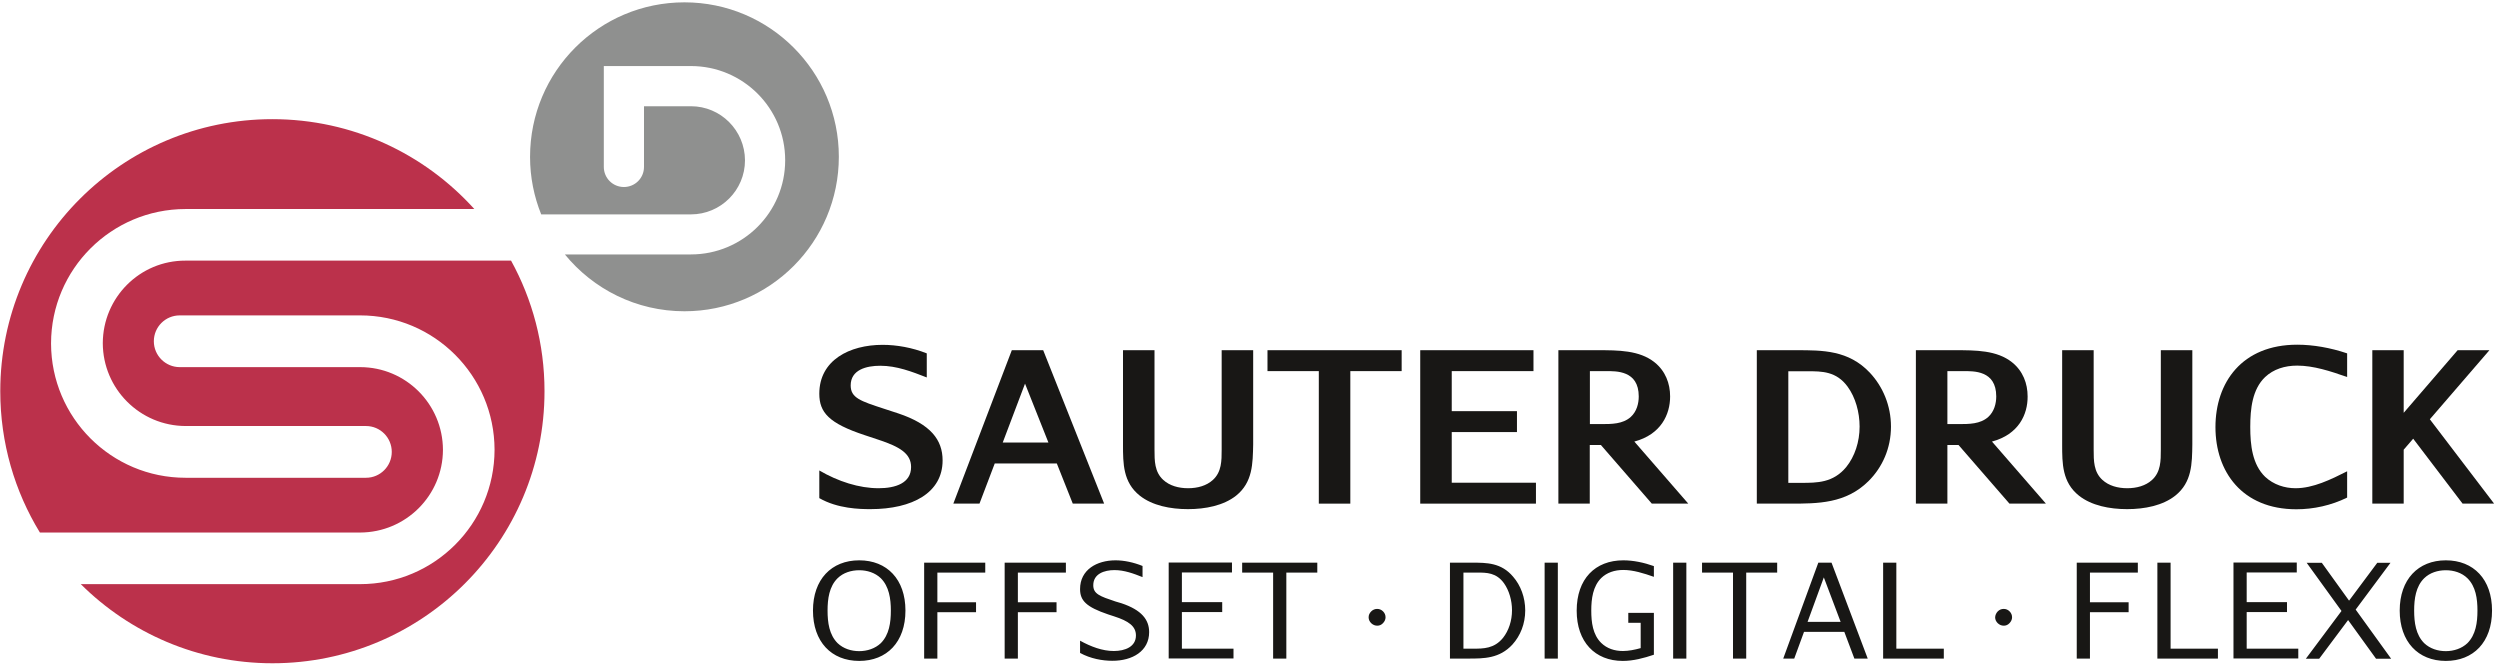 <?xml version="1.0" encoding="UTF-8"?>
<svg width="371px" height="99px" viewBox="0 0 371 99" version="1.1" xmlns="http://www.w3.org/2000/svg" xmlns:xlink="http://www.w3.org/1999/xlink">
    <title>Sauter</title>
    <g id="Page-1" stroke="none" stroke-width="1" fill="none" fill-rule="evenodd">
        <g id="Sauter" fill-rule="nonzero">
            <path d="M15.254,50.929 C15.275,57.709 20.768,63.202 27.547,63.222 L54.319,63.222 C56.422,63.222 58.138,64.938 58.138,67.061 C58.138,69.185 56.422,70.901 54.319,70.901 L27.527,70.901 C16.52,70.901 7.596,61.977 7.576,50.97 L7.576,50.95 C7.596,39.943 16.52,31.039 27.527,31.019 L70.39,31.019 C62.998,22.83 52.318,17.684 40.412,17.684 C18.113,17.684 0.041,35.757 0.041,58.056 C0.041,65.734 2.185,72.922 5.922,79.028 L53.441,79.028 C60.221,79.008 65.714,73.535 65.734,66.755 C65.714,59.975 60.221,54.482 53.441,54.482 L26.669,54.482 C24.566,54.482 22.83,52.767 22.83,50.643 C22.83,48.52 24.546,46.804 26.669,46.804 L53.441,46.804 C64.448,46.804 73.371,55.728 73.392,66.735 L73.392,66.755 C73.371,77.762 64.448,86.686 53.441,86.686 L11.987,86.686 C19.277,93.935 29.344,98.428 40.433,98.428 C62.732,98.428 80.805,80.355 80.805,58.056 C80.805,51.031 79.008,44.435 75.842,38.677 L27.527,38.677 C20.747,38.656 15.275,44.149 15.254,50.929" id="XMLID_130_" fill="#BB314B"></path>
            <path d="M101.572,0.347 C88.912,0.347 78.66,10.598 78.66,23.28 C78.66,26.302 79.253,29.181 80.314,31.815 L102.532,31.815 C106.963,31.815 110.557,28.221 110.557,23.79 C110.537,19.359 106.963,15.765 102.532,15.765 L95.569,15.765 L95.569,24.77 C95.569,26.424 94.241,27.752 92.587,27.752 C90.933,27.752 89.606,26.424 89.606,24.77 L89.606,9.802 L102.532,9.802 C110.251,9.802 116.52,16.051 116.52,23.77 L116.52,23.79 C116.52,31.509 110.251,37.758 102.532,37.758 L83.827,37.758 C88.033,42.904 94.425,46.192 101.572,46.192 C114.233,46.192 124.484,35.92 124.484,23.259 C124.484,10.619 114.233,0.347 101.572,0.347" id="XMLID_129_" fill="#8F908F"></path>
            <g id="Text" transform="translate(120.339, 50.847)" fill="#181715">
                <path d="M8.842,24.709 C7.249,24.709 3.982,24.648 1.246,23.075 L1.246,18.971 C4.043,20.604 7.147,21.605 10.047,21.605 C12.559,21.605 14.866,20.849 14.866,18.46 C14.866,16.479 13.212,15.458 10.047,14.417 L7.964,13.723 C2.655,11.967 1.246,10.353 1.246,7.576 C1.246,2.614 5.718,0.327 10.639,0.327 C12.722,0.327 15.03,0.735 17.194,1.593 L17.194,5.166 C14.989,4.309 12.742,3.431 10.292,3.431 C8.23,3.431 5.902,4.023 5.902,6.351 C5.902,8.209 7.392,8.679 10.823,9.802 L12.947,10.496 C17.766,12.109 19.543,14.417 19.543,17.48 C19.543,22.259 15.091,24.709 8.842,24.709" id="XMLID_149_"></path>
                <path d="M31.775,6.085 L28.466,14.825 L35.246,14.825 L31.775,6.085 Z M38.861,23.892 L36.492,17.929 L27.282,17.929 L25.015,23.892 L21.135,23.892 L29.814,1.123 L34.47,1.123 L43.516,23.892 L38.861,23.892 Z" id="XMLID_146_"></path>
                <path d="M63.1,22.708 C61.242,24.178 58.566,24.709 55.953,24.709 C53.339,24.709 50.664,24.178 48.805,22.708 C46.314,20.727 46.314,17.929 46.314,15.132 L46.314,1.123 L50.99,1.123 L50.99,15.887 C50.99,17.521 50.99,19.195 52.297,20.38 C53.237,21.237 54.564,21.605 55.973,21.605 C57.382,21.605 58.709,21.237 59.649,20.38 C60.956,19.195 60.956,17.521 60.956,15.887 L60.956,1.123 L65.632,1.123 L65.632,15.132 C65.571,17.929 65.571,20.727 63.1,22.708" id="XMLID_145_"></path>
                <polygon id="XMLID_144_" points="80.049 4.227 80.049 23.892 75.373 23.892 75.373 4.227 67.756 4.227 67.756 1.123 87.666 1.123 87.666 4.227"></polygon>
                <polygon id="XMLID_143_" points="90.423 23.892 90.423 1.123 107.229 1.123 107.229 4.227 95.099 4.227 95.099 10.169 104.778 10.169 104.778 13.273 95.099 13.273 95.099 20.788 107.596 20.788 107.596 23.892"></polygon>
                <path d="M117.929,4.227 L115.601,4.227 L115.601,12.089 L117.194,12.089 C118.848,12.089 120.482,12.089 121.666,11.027 C122.544,10.231 122.851,9.046 122.851,7.984 C122.851,4.105 119.502,4.227 117.929,4.227 M122.197,14.682 L130.202,23.892 L124.791,23.892 L117.235,15.193 C116.806,15.193 116.377,15.193 115.949,15.193 L115.581,15.193 L115.581,23.892 L110.925,23.892 L110.925,1.123 L116.704,1.123 C119.808,1.123 122.953,1.123 125.199,2.92 C126.812,4.207 127.507,6.065 127.507,7.984 C127.507,10.66 126.159,13.621 122.197,14.682" id="XMLID_140_"></path>
                <path d="M153.849,6.535 C152.175,4.247 150.031,4.247 147.907,4.247 L145.048,4.247 L145.048,20.809 L146.947,20.809 C149.316,20.809 151.705,20.809 153.645,18.46 C154.911,16.888 155.626,14.723 155.626,12.457 C155.626,10.333 155.013,8.127 153.849,6.535 M156.933,20.564 C153.563,23.892 149.438,23.892 145.293,23.892 L140.372,23.892 L140.372,1.123 L146.253,1.123 C150.153,1.123 153.992,1.123 157.137,4.452 C159.077,6.514 160.282,9.353 160.282,12.457 C160.282,15.663 159.016,18.501 156.933,20.564" id="XMLID_137_"></path>
                <path d="M170.982,4.227 L168.654,4.227 L168.654,12.089 L170.247,12.089 C171.901,12.089 173.535,12.089 174.719,11.027 C175.597,10.231 175.904,9.046 175.904,7.984 C175.904,4.105 172.555,4.227 170.982,4.227 M175.271,14.682 L183.275,23.892 L177.864,23.892 L170.308,15.193 C169.88,15.193 169.451,15.193 169.022,15.193 L168.654,15.193 L168.654,23.892 L163.978,23.892 L163.978,1.123 L169.757,1.123 C172.861,1.123 176.006,1.123 178.252,2.92 C179.865,4.207 180.56,6.065 180.56,7.984 C180.58,10.66 179.232,13.621 175.271,14.682" id="XMLID_134_"></path>
                <path d="M202.471,22.708 C200.613,24.178 197.938,24.709 195.324,24.709 C192.71,24.709 190.035,24.178 188.176,22.708 C185.685,20.727 185.685,17.929 185.685,15.132 L185.685,1.123 L190.361,1.123 L190.361,15.887 C190.361,17.521 190.361,19.195 191.668,20.38 C192.608,21.237 193.935,21.605 195.344,21.605 C196.753,21.605 198.08,21.237 199.02,20.38 C200.327,19.195 200.327,17.521 200.327,15.887 L200.327,1.123 L205.003,1.123 L205.003,15.132 C204.962,17.929 204.962,20.727 202.471,22.708" id="XMLID_133_"></path>
                <path d="M220.564,0.306 C222.932,0.306 225.505,0.756 227.976,1.593 L227.976,5.105 C225.485,4.227 222.973,3.41 220.564,3.41 C218.705,3.41 217.051,3.941 215.806,5.105 C213.906,6.923 213.6,9.781 213.6,12.518 C213.6,15.213 213.906,18.072 215.806,19.91 C217.051,21.074 218.705,21.605 220.319,21.605 C222.932,21.605 225.546,20.319 227.976,19.093 L227.976,22.994 C225.608,24.158 222.994,24.729 220.441,24.729 C212.375,24.729 208.434,19.134 208.434,12.538 C208.434,5.902 212.375,0.306 220.564,0.306" id="XMLID_132_"></path>
                <polygon id="XMLID_131_" points="245.109 23.892 237.778 14.254 236.369 15.887 236.369 23.892 231.713 23.892 231.713 1.123 236.369 1.123 236.369 10.415 244.374 1.123 249.091 1.123 240.249 11.374 249.786 23.892"></polygon>
                <path d="M242.618,32.305 C238.513,32.305 235.777,35.144 235.777,39.759 C235.777,44.374 238.493,47.233 242.618,47.233 C246.702,47.233 249.479,44.456 249.479,39.759 C249.479,35.124 246.743,32.305 242.618,32.305 M247.315,39.759 C247.315,41.536 247.07,43.353 245.824,44.599 C244.987,45.395 243.802,45.783 242.618,45.783 C241.434,45.783 240.27,45.416 239.412,44.599 C238.166,43.353 237.921,41.536 237.921,39.759 C237.921,38.023 238.166,36.185 239.412,34.96 C240.249,34.143 241.434,33.776 242.618,33.776 C243.802,33.776 244.987,34.143 245.824,34.96 C247.07,36.185 247.315,38.003 247.315,39.759 M234.491,46.886 L229.242,39.616 L234.409,32.673 L232.448,32.673 L228.262,38.289 L224.219,32.673 L221.973,32.673 L227.139,39.82 L221.85,46.906 L223.831,46.906 L228.119,41.168 L232.265,46.906 L234.491,46.906 L234.491,46.886 Z M220.727,46.886 L220.727,45.416 L213.069,45.416 L213.069,39.984 L219.052,39.984 L219.052,38.513 L213.069,38.513 L213.069,34.103 L220.502,34.103 L220.502,32.632 L211.109,32.632 L211.109,46.865 L220.727,46.865 L220.727,46.886 Z M208.801,46.886 L208.801,45.416 L201.777,45.416 L201.777,32.653 L199.816,32.653 L199.816,46.886 L208.801,46.886 Z M196.916,34.123 L196.916,32.653 L187.85,32.653 L187.85,46.886 L189.81,46.886 L189.81,40.004 L195.548,40.004 L195.548,38.534 L189.81,38.534 L189.81,34.123 L196.916,34.123 Z M176.128,39.882 C176.373,39.637 176.68,39.514 177.006,39.514 C177.353,39.514 177.639,39.637 177.884,39.882 C178.129,40.127 178.252,40.433 178.252,40.76 C178.252,41.066 178.129,41.352 177.884,41.617 C177.639,41.883 177.353,42.005 177.027,42.005 C176.68,42.005 176.394,41.883 176.128,41.638 C175.883,41.393 175.74,41.107 175.74,40.76 C175.761,40.433 175.883,40.147 176.128,39.882 M168.123,46.886 L168.123,45.416 L161.078,45.416 L161.078,32.653 L159.118,32.653 L159.118,46.886 L168.123,46.886 Z M152.808,41.434 L147.907,41.434 L150.317,34.838 L152.808,41.434 Z M156.831,46.886 L151.46,32.653 L149.5,32.653 L144.292,46.886 L145.926,46.886 L147.376,42.924 L153.359,42.924 L154.85,46.886 L156.831,46.886 Z M143.394,34.123 L143.394,32.653 L132.244,32.653 L132.244,34.123 L136.839,34.123 L136.839,46.886 L138.799,46.886 L138.799,34.123 L143.394,34.123 Z M129.916,32.653 L127.956,32.653 L127.956,46.886 L129.916,46.886 L129.916,32.653 Z M113.641,39.779 C113.641,44.415 116.357,47.233 120.482,47.233 C122.034,47.233 123.586,46.825 125.097,46.314 L125.097,40.106 L121.299,40.106 L121.299,41.576 L123.137,41.576 L123.137,45.334 C122.259,45.579 121.34,45.763 120.502,45.763 C119.257,45.763 118.134,45.395 117.276,44.558 C116.03,43.333 115.806,41.515 115.806,39.759 C115.806,38.003 116.051,36.165 117.276,34.94 C118.113,34.123 119.257,33.735 120.564,33.735 C122.034,33.735 123.586,34.225 125.097,34.756 L125.097,33.163 C123.606,32.632 122.034,32.305 120.564,32.305 C116.377,32.305 113.641,35.062 113.641,39.779 M110.843,32.653 L108.883,32.653 L108.883,46.886 L110.843,46.886 L110.843,32.653 Z M106.004,39.739 C106.004,37.819 105.33,36.022 104.207,34.736 C102.45,32.653 100.286,32.653 98.121,32.653 L94.834,32.653 L94.834,46.886 L97.529,46.886 C99.877,46.886 102.185,46.886 104.105,44.803 C105.289,43.496 106.004,41.719 106.004,39.739 M104.043,39.718 C104.043,41.27 103.553,42.74 102.716,43.802 C101.409,45.416 99.816,45.416 98.244,45.416 L96.835,45.416 L96.835,34.123 L98.856,34.123 C100.286,34.123 101.715,34.123 102.859,35.716 C103.614,36.778 104.043,38.268 104.043,39.718 M83.153,39.882 C83.398,39.637 83.704,39.514 84.031,39.514 C84.358,39.514 84.664,39.637 84.909,39.882 C85.154,40.127 85.277,40.433 85.277,40.76 C85.277,41.066 85.154,41.352 84.909,41.617 C84.664,41.883 84.378,42.005 84.051,42.005 C83.704,42.005 83.418,41.883 83.153,41.638 C82.908,41.393 82.765,41.107 82.765,40.76 C82.765,40.433 82.887,40.147 83.153,39.882 M75.148,34.123 L75.148,32.653 L63.998,32.653 L63.998,34.123 L68.593,34.123 L68.593,46.886 L70.553,46.886 L70.553,34.123 L75.148,34.123 Z M62.712,46.886 L62.712,45.416 L55.054,45.416 L55.054,39.984 L61.037,39.984 L61.037,38.513 L55.054,38.513 L55.054,34.103 L62.487,34.103 L62.487,32.632 L53.094,32.632 L53.094,46.865 L62.712,46.865 L62.712,46.886 Z M50.194,42.965 C50.194,41.107 49.071,39.677 46.089,38.677 L45.191,38.411 C42.863,37.635 41.903,37.288 41.903,36.002 C41.903,34.307 43.537,33.755 45.048,33.755 C46.498,33.755 47.886,34.266 49.214,34.797 L49.214,33.143 C47.907,32.612 46.477,32.305 45.211,32.305 C42.434,32.305 39.943,33.694 39.943,36.573 C39.943,38.289 40.862,39.228 44.109,40.331 L44.987,40.617 C47.151,41.311 48.234,42.087 48.234,43.455 C48.234,45.13 46.62,45.763 44.946,45.763 C43.251,45.763 41.536,45.109 39.943,44.231 L39.943,46.049 C41.495,46.906 43.292,47.213 44.701,47.213 C47.723,47.233 50.194,45.763 50.194,42.965 M37.839,34.123 L37.839,32.653 L28.752,32.653 L28.752,46.886 L30.713,46.886 L30.713,40.004 L36.451,40.004 L36.451,38.534 L30.713,38.534 L30.713,34.123 L37.839,34.123 Z M25.873,34.123 L25.873,32.653 L16.806,32.653 L16.806,46.886 L18.767,46.886 L18.767,40.004 L24.505,40.004 L24.505,38.534 L18.767,38.534 L18.767,34.123 L25.873,34.123 Z M7.168,32.305 C3.043,32.305 0.306,35.144 0.306,39.759 C0.306,44.374 3.022,47.233 7.168,47.233 C11.252,47.233 14.029,44.456 14.029,39.759 C14.029,35.124 11.293,32.305 7.168,32.305 M11.864,39.759 C11.864,41.536 11.619,43.353 10.374,44.599 C9.536,45.395 8.352,45.783 7.168,45.783 C5.983,45.783 4.819,45.416 3.962,44.599 C2.716,43.353 2.471,41.536 2.471,39.759 C2.471,38.023 2.716,36.185 3.962,34.96 C4.799,34.143 5.983,33.776 7.168,33.776 C8.352,33.776 9.516,34.143 10.374,34.96 C11.599,36.185 11.864,38.003 11.864,39.759" id="XMLID_104_"></path>
            </g>
        </g>
    </g>
</svg>